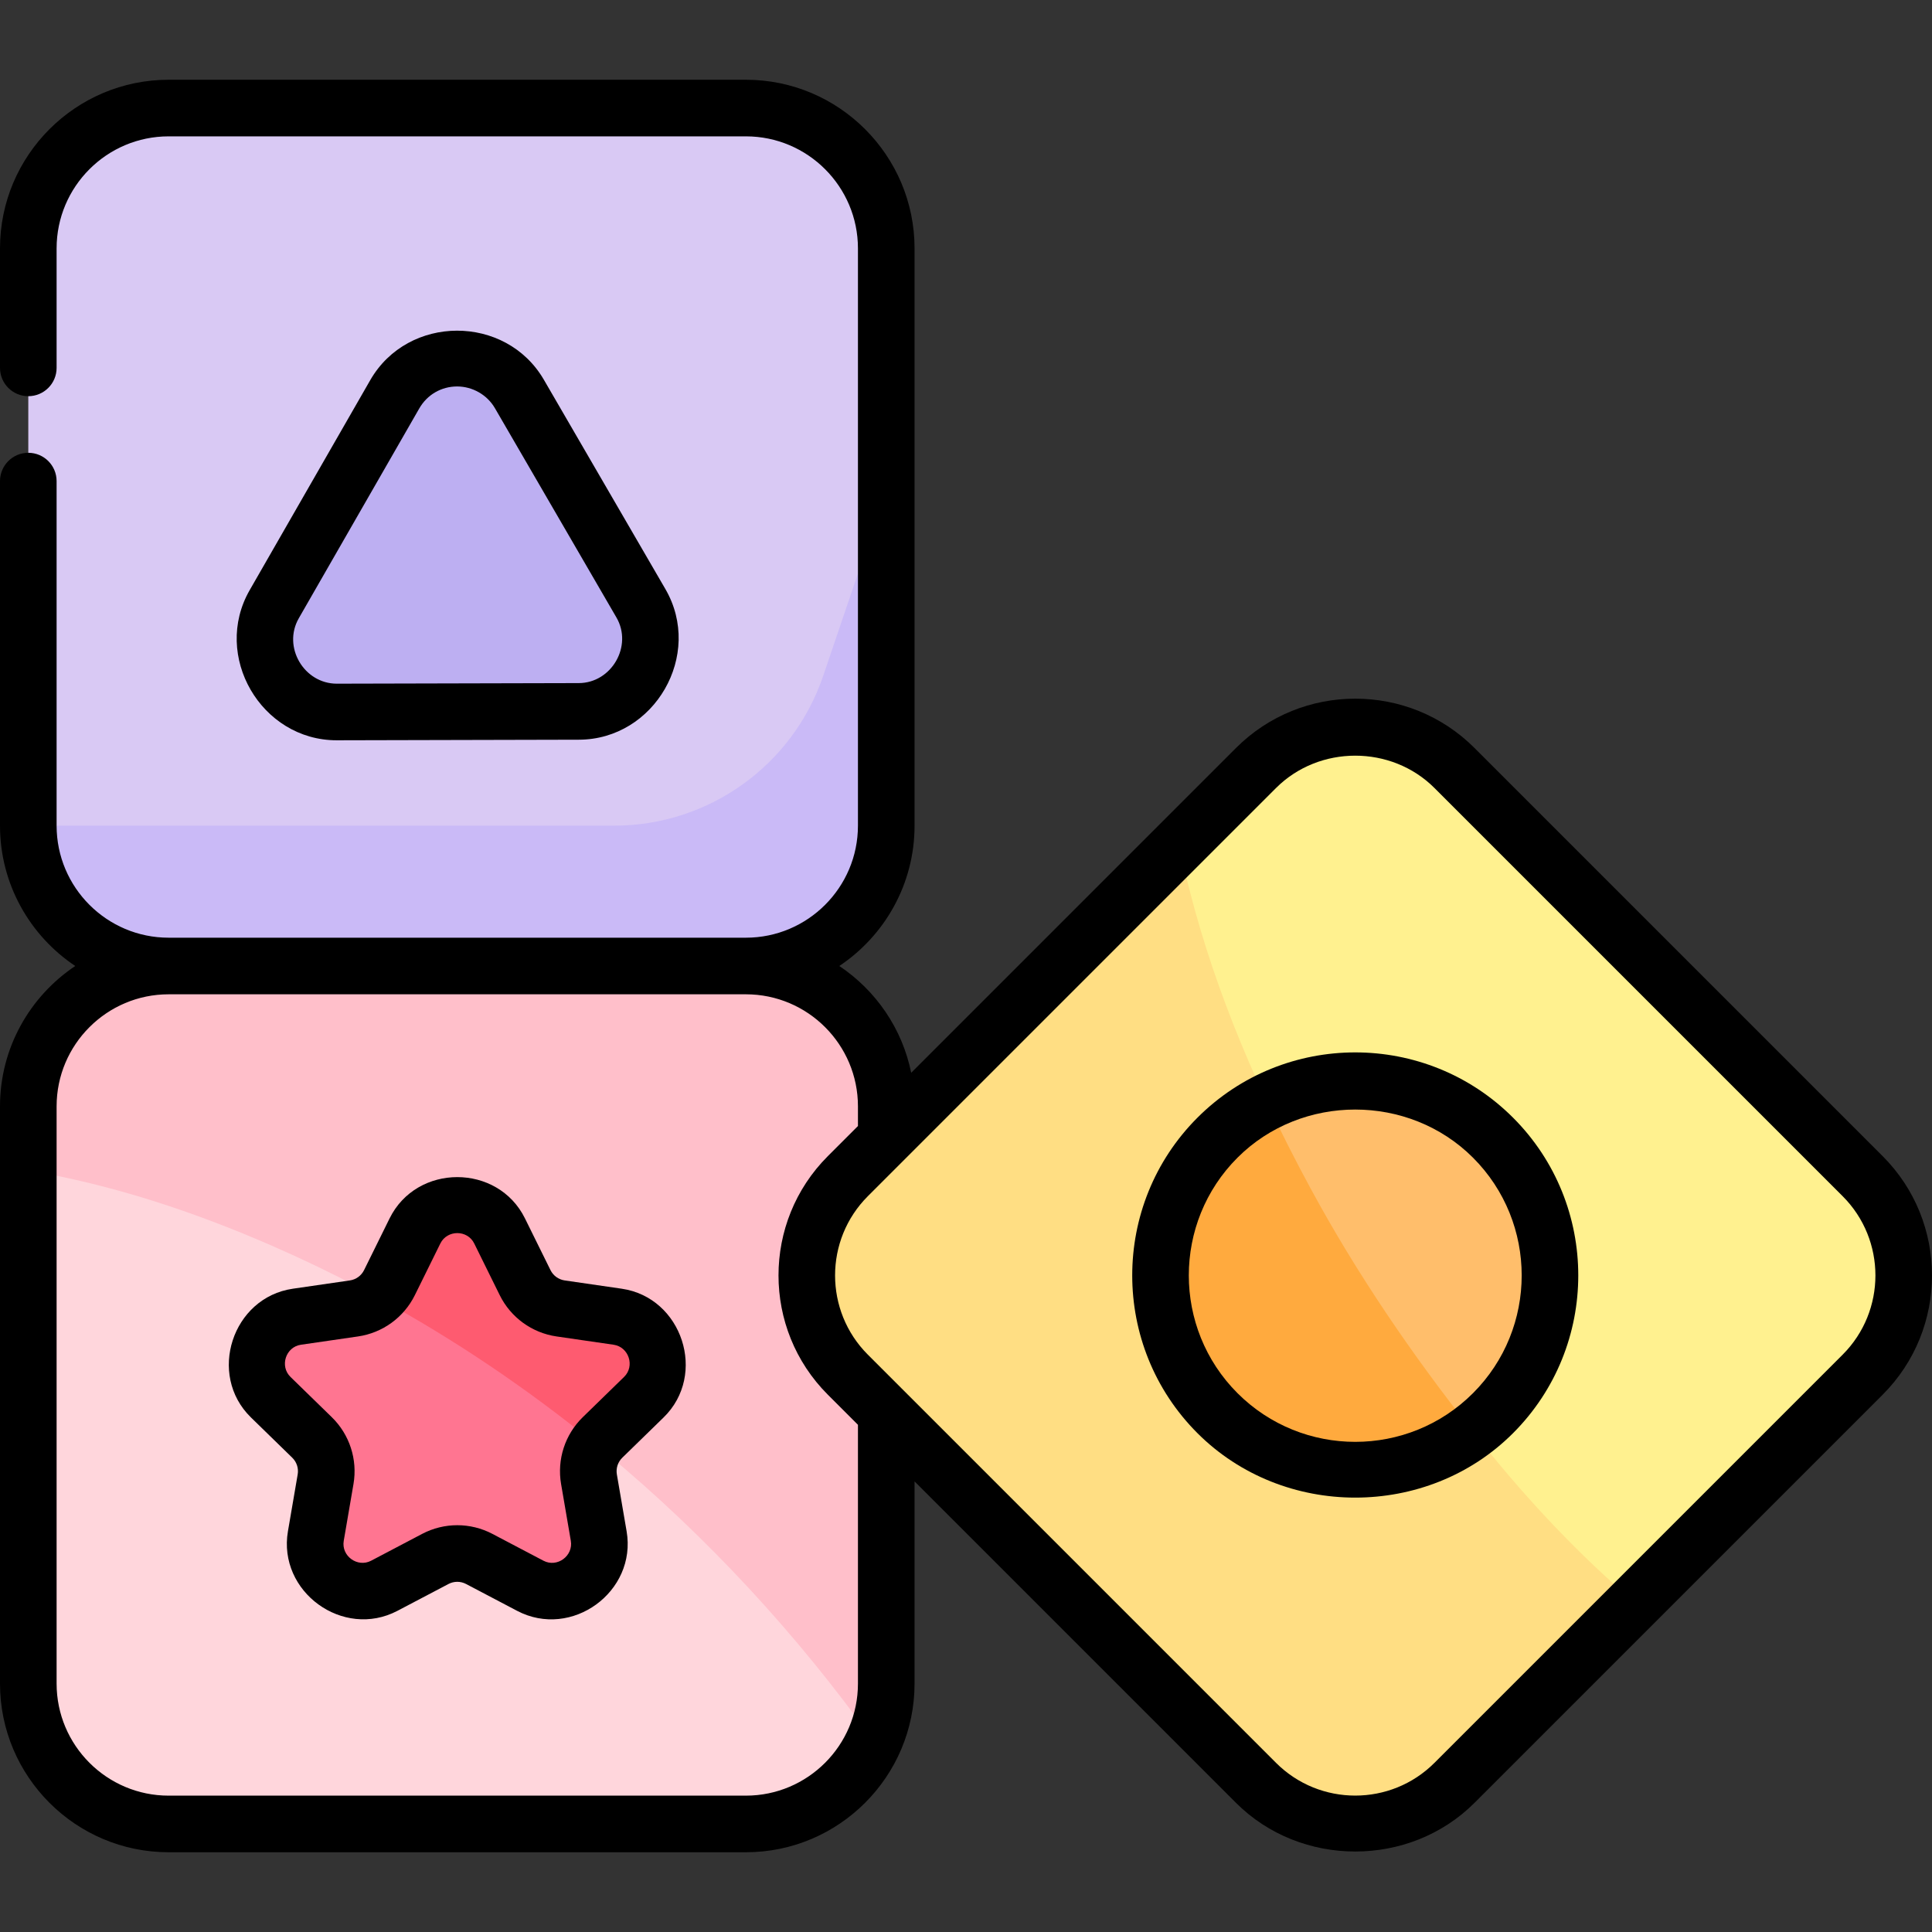 <svg xmlns="http://www.w3.org/2000/svg" id="Capa_1" height="512" viewBox="0 0 511.979 511.979" width="512"><rect x="0" y="0" width="511.979" height="511.979" fill="#333333" stroke="none"/><path d="m7.5 218.8c0 20.539 16.65 37.19 37.19 37.19l76.488 11.5 76.488-11.5c20.539 0 37.19-16.65 37.19-37.19v-152.977c0-20.539-16.65-37.19-37.19-37.19h-152.976c-20.539 0-37.19 16.65-37.19 37.19z" fill="#d9c9f4"></path><path d="m7.5 218.8c0 20.539 16.65 37.19 37.19 37.19l76.488 11.5 76.488-11.5c20.539 0 37.19-16.65 37.19-37.19v-88.931l-16.702 49.215c-8.058 23.744-30.346 39.716-55.42 39.716z" fill="#cabaf7"></path><path d="m169.845 159.875-32.203-55.47c-7.371-12.696-25.721-12.652-33.03.079l-31.936 55.624c-7.31 12.731 1.904 28.601 16.584 28.566l64.14-.154c14.679-.035 23.816-15.949 16.445-28.645l-32.203-55.47c-7.371-12.696-25.721-12.652-33.03.079l-31.936 55.624c-7.31 12.731 1.904 28.601 16.584 28.566l64.14-.154c14.679-.035 23.816-15.949 16.445-28.645z" fill="#bdaff2"></path><path d="m197.666 483.345h-152.976c-20.539 0-37.19-16.65-37.19-37.19v-152.976c0-20.539 16.65-37.19 37.19-37.19h152.976c20.539 0 37.19 16.65 37.19 37.19v152.976c0 20.54-16.65 37.19-37.19 37.19z" fill="#ffd6dc"></path><path d="m72.246 330.202c63.808 27.855 118.758 74.594 159.305 131.275 2.117-4.674 3.305-9.857 3.305-15.322v-152.976c0-20.539-16.65-37.19-37.19-37.19h-152.976c-20.539 0-37.19 16.65-37.19 37.19v16.987c22.372 3.798 43.845 10.912 64.746 20.036z" fill="#ffbfca"></path><path d="m132.388 326.193 6.763 13.703c1.821 3.69 5.341 6.247 9.413 6.839l15.122 2.197c10.254 1.49 14.348 14.091 6.928 21.323l-10.942 10.666c-2.946 2.872-4.291 7.01-3.595 11.065l2.583 15.061c1.752 10.212-8.968 18-18.139 13.179l-13.526-7.111c-3.642-1.915-7.993-1.915-11.635 0l-13.526 7.111c-9.171 4.822-19.89-2.966-18.139-13.179l2.583-15.061c.696-4.055-.649-8.193-3.595-11.065l-10.942-10.666c-7.42-7.232-3.325-19.834 6.928-21.323l15.122-2.197c4.072-.592 7.592-3.149 9.413-6.839l6.763-13.703c4.586-9.291 17.836-9.291 22.421 0z" fill="#ff7591"></path><path d="m332.842 472.453-108.17-108.171c-14.524-14.524-14.524-38.071 0-52.594l108.171-108.171c14.524-14.524 38.071-14.524 52.594 0l108.171 108.171c14.524 14.524 14.524 38.071 0 52.594l-108.171 108.171c-14.524 14.523-38.071 14.523-52.595 0z" fill="#fff18f"></path><path d="m393.057 382.83c-17.092-21.274-32.641-43.727-45.662-67.728-13.538-24.955-25.076-51.497-32.12-79.053-1.027-4.018-1.963-8.082-2.787-12.178l-87.817 87.817c-14.523 14.523-14.523 38.071 0 52.594l108.171 108.171c14.523 14.523 38.071 14.523 52.594 0l47.794-47.794c-14.713-12.557-28.02-26.703-40.173-41.829z" fill="#ffde83"></path><circle cx="359.14" cy="337.985" fill="#ffbe6b" r="51.628"></circle><path d="m158.026 382.895c.475-.706 1.024-1.367 1.646-1.973l10.943-10.666c7.42-7.232 3.325-19.834-6.928-21.323l-15.122-2.197c-4.072-.592-7.592-3.149-9.413-6.839l-6.763-13.703c-4.586-9.292-17.835-9.292-22.421 0l-6.763 13.703c-.764 1.549-1.822 2.893-3.1 3.981 20.475 11.155 39.831 24.251 57.921 39.017z" fill="#fe5b70"></path><path d="m347.395 315.102c-4.105-7.566-8.022-15.281-11.689-23.123-4.71 2.4-9.133 5.559-13.073 9.499-20.162 20.162-20.162 52.851 0 73.013 18.432 18.432 47.327 20.002 67.555 4.734-15.963-20.202-30.505-41.472-42.793-64.123z" fill="#ffaa3e"></path><path d="m164.765 341.51-15.122-2.197c-1.629-.237-3.037-1.26-3.766-2.736l-6.763-13.703c-7.2-14.588-28.672-14.588-35.872 0l-6.763 13.703c-.729 1.477-2.136 2.5-3.766 2.736l-15.122 2.197c-16.031 2.329-22.726 22.769-11.085 34.116l10.942 10.667c1.179 1.149 1.717 2.804 1.438 4.427l-2.583 15.061c-2.751 16.036 14.621 28.653 29.021 21.085l13.525-7.111c1.458-.767 3.198-.767 4.655 0l13.526 7.111c14.463 7.602 31.768-5.067 29.021-21.084l-2.583-15.061c-.278-1.624.259-3.279 1.438-4.428l10.942-10.667c11.642-11.346 4.943-31.787-11.083-34.116zm.614 23.375-10.942 10.667c-4.714 4.596-6.865 11.214-5.752 17.704l2.583 15.062c.687 4.001-3.627 7.181-7.256 5.271l-13.526-7.111c-5.828-3.063-12.787-3.064-18.615 0l-13.525 7.111c-3.593 1.889-7.95-1.23-7.256-5.272l2.583-15.061c1.113-6.49-1.038-13.108-5.752-17.704l-10.943-10.667c-2.907-2.834-1.287-7.941 2.772-8.531l15.122-2.197c6.516-.947 12.146-5.037 15.06-10.941l6.763-13.703c1.797-3.64 7.154-3.678 8.969 0l6.763 13.703c2.914 5.904 8.543 9.995 15.06 10.941l15.123 2.197c4.015.585 5.706 5.668 2.769 8.531z"></path><path d="m89.21 196.174h.067l64.14-.154c20.021-.048 33.038-22.474 22.915-39.911l-32.203-55.47c-10.099-17.393-36-17.34-46.021.111l-31.937 55.624c-10.018 17.45 3.041 39.801 23.039 39.8zm31.912-93.764c4.095 0 7.973 2.211 10.034 5.761l32.203 55.47c4.383 7.551-1.307 17.359-9.978 17.379l-64.14.154c-8.665 0-14.433-9.72-10.062-17.331l31.937-55.624c2.083-3.627 5.823-5.798 10.006-5.809z"></path><path d="m498.911 306.384-108.17-108.17c-17.425-17.425-45.777-17.424-63.201 0l-86.074 86.074c-2.384-11.759-9.399-21.854-19.052-28.299 12.012-8.02 19.943-21.694 19.943-37.19v-152.976c0-24.642-20.048-44.69-44.69-44.69h-152.977c-24.642 0-44.69 20.048-44.69 44.69v31.666c0 4.142 3.358 7.5 7.5 7.5s7.5-3.358 7.5-7.5v-31.666c0-16.371 13.319-29.69 29.69-29.69h152.976c16.371 0 29.69 13.319 29.69 29.69v152.976c0 16.371-13.319 29.69-29.69 29.69h-152.976c-16.371 0-29.69-13.319-29.69-29.69v-91.31c0-4.142-3.358-7.5-7.5-7.5s-7.5 3.358-7.5 7.5v91.31c0 15.496 7.931 29.17 19.943 37.19-12.012 8.02-19.943 21.695-19.943 37.19v152.976c0 24.642 20.048 44.69 44.69 44.69h152.976c24.642 0 44.69-20.048 44.69-44.69v-53.583l85.183 85.183c17.192 17.192 46.007 17.194 63.201 0l108.17-108.17c17.425-17.424 17.425-45.776.001-63.201zm-160.765 160.766-108.17-108.17c-11.576-11.577-11.576-30.412 0-41.988l108.17-108.17c11.428-11.428 30.56-11.428 41.988 0l108.17 108.17c11.576 11.576 11.576 30.412 0 41.988l-108.17 108.17c-11.577 11.576-30.413 11.575-41.988 0zm-293.456 8.695c-16.371 0-29.69-13.319-29.69-29.69v-152.976c0-16.371 13.319-29.69 29.69-29.69h152.976c16.371 0 29.69 13.319 29.69 29.69v5.218l-7.987 7.987c-17.424 17.424-17.424 45.776 0 63.201l7.987 7.987v68.583c0 16.371-13.319 29.69-29.69 29.69z"></path><path d="m400.95 296.175c-23.054-23.055-60.566-23.055-83.62 0-23.054 23.054-23.054 60.566 0 83.62 22.76 22.76 60.856 22.764 83.62 0 23.054-23.054 23.054-60.566 0-83.62zm-73.014 73.014c-17.206-17.206-17.206-45.202 0-62.407 17.002-17.001 45.404-17.002 62.407 0 17.206 17.206 17.206 45.202 0 62.407-17.206 17.204-45.201 17.205-62.407 0z"></path></svg>